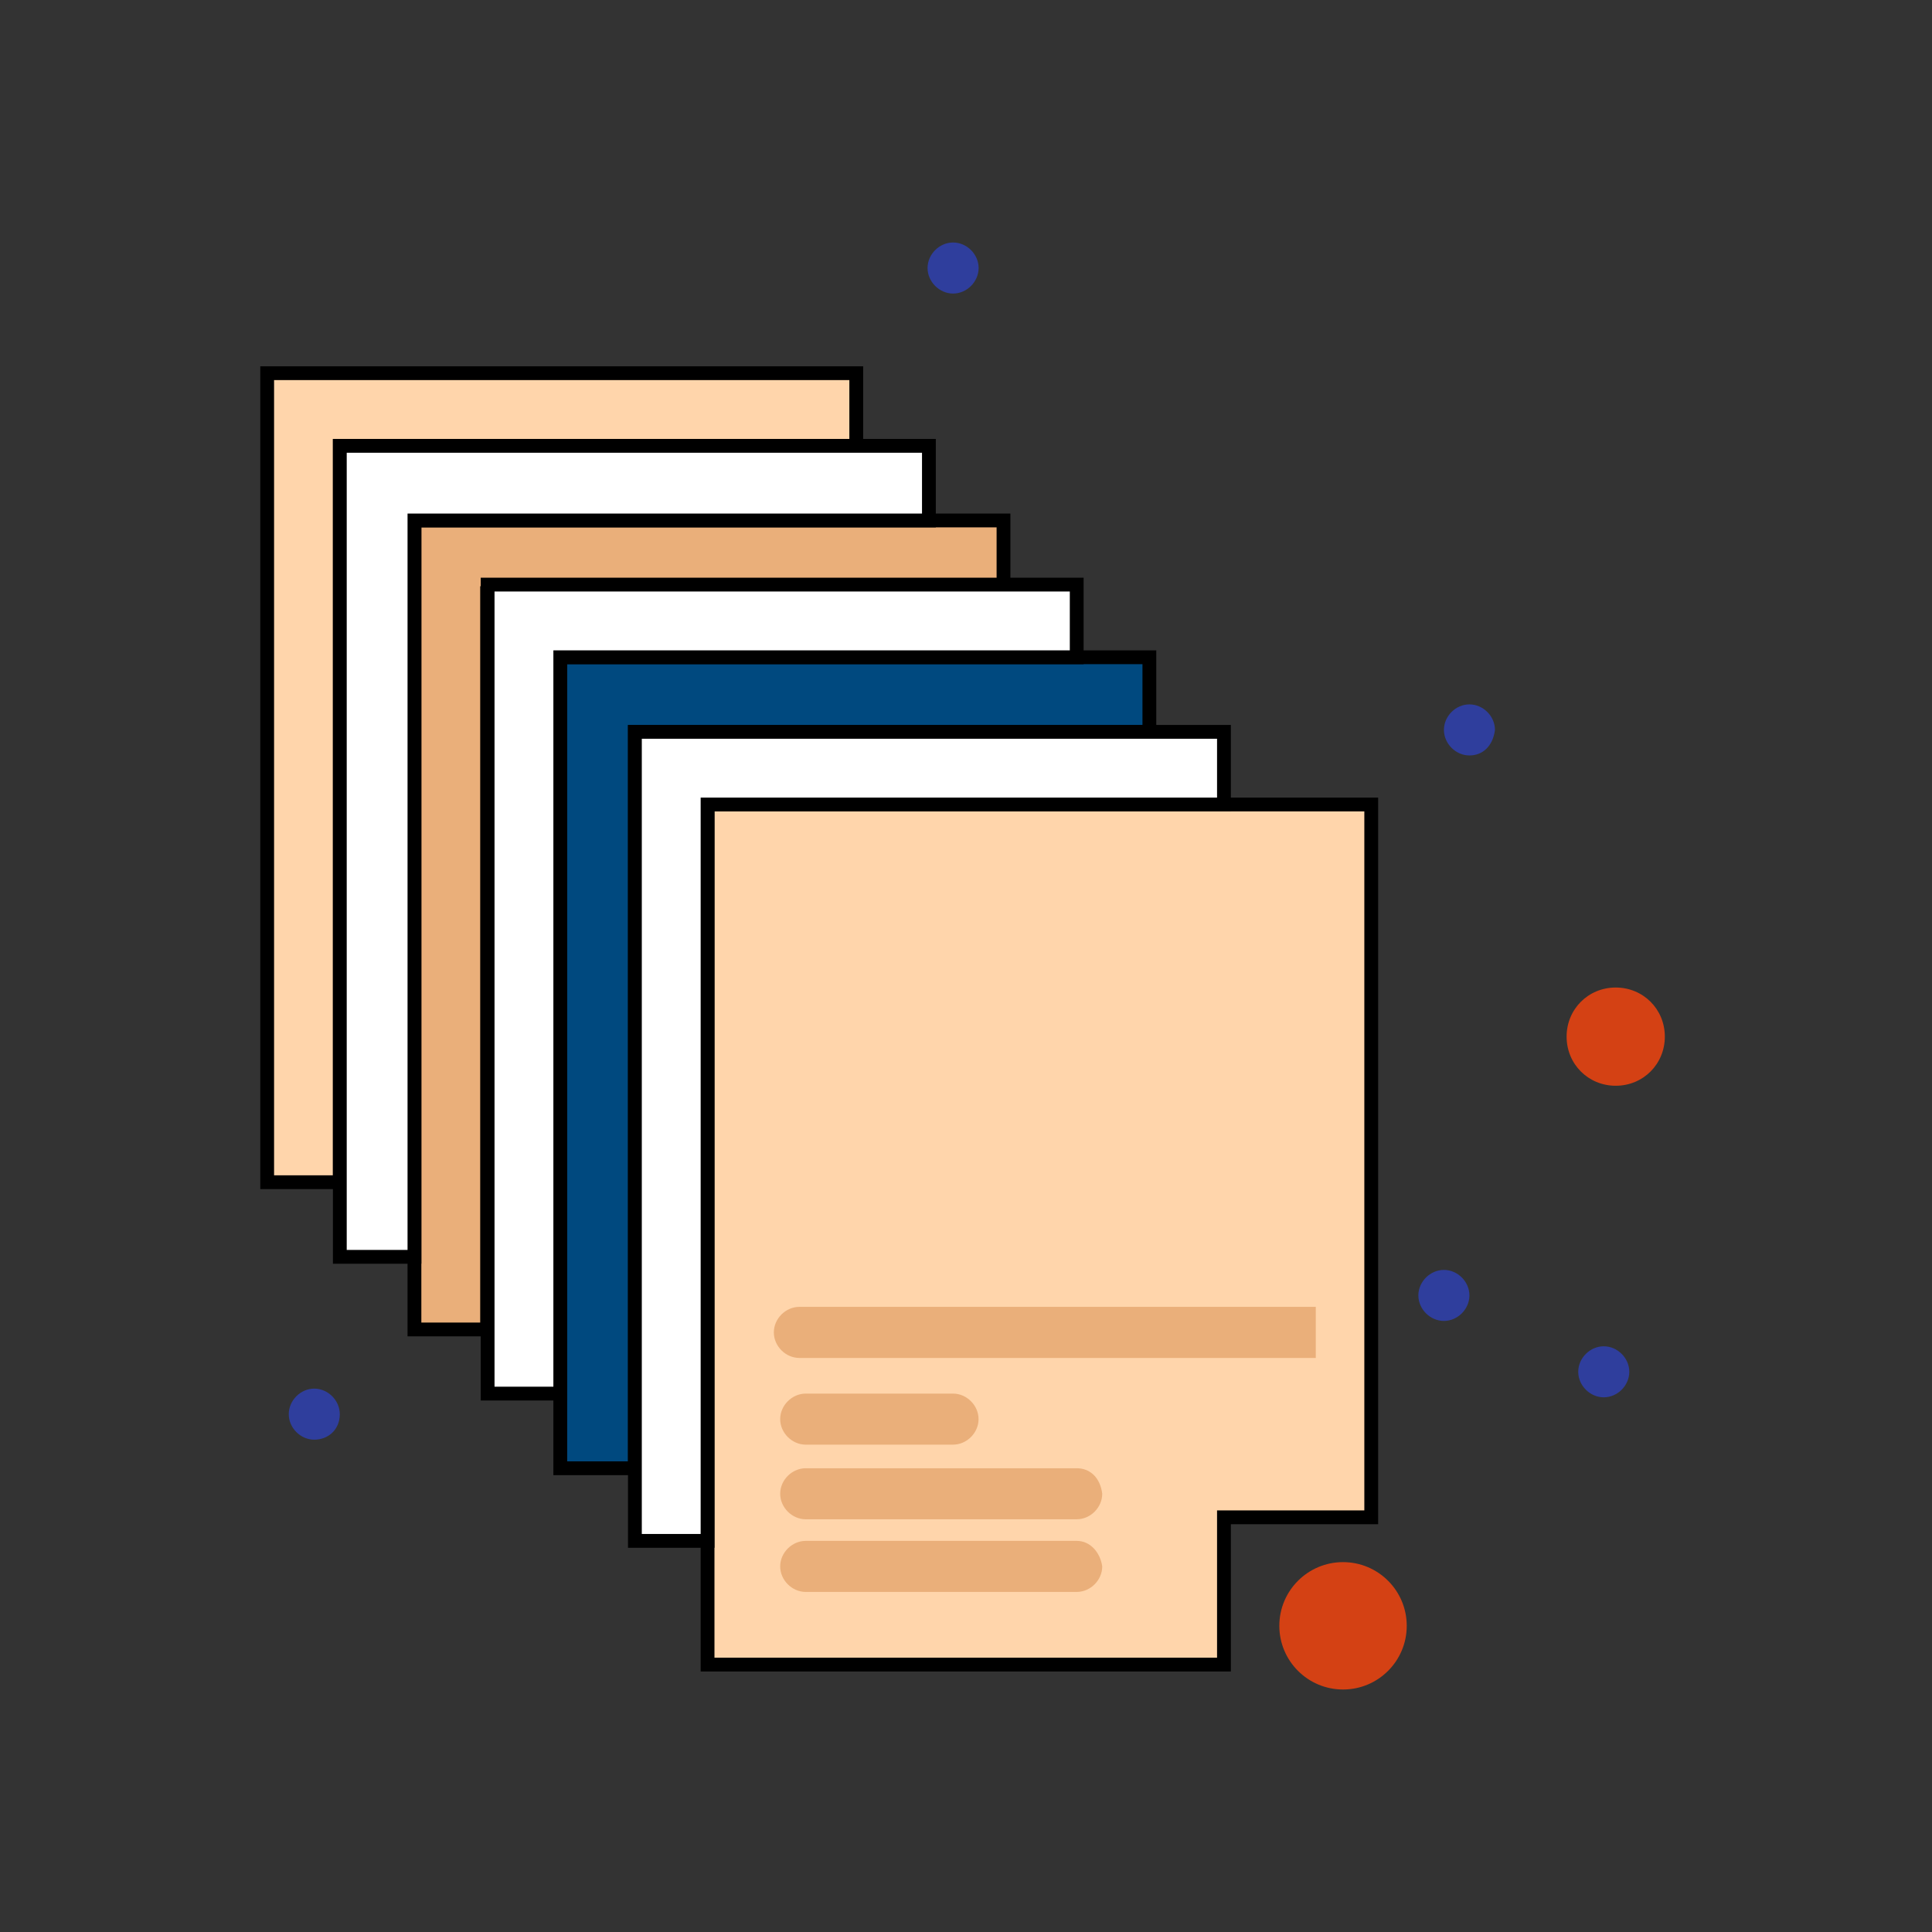 <?xml version="1.0" encoding="UTF-8"?>
<!DOCTYPE svg PUBLIC "-//W3C//DTD SVG 1.1//EN" "http://www.w3.org/Graphics/SVG/1.1/DTD/svg11.dtd">
<!-- Creator: CorelDRAW 2020 (64-Bit) -->
<svg xmlns="http://www.w3.org/2000/svg" xml:space="preserve" width="560px" height="560px" version="1.1" style="shape-rendering:geometricPrecision; text-rendering:geometricPrecision; image-rendering:optimizeQuality; fill-rule:evenodd; clip-rule:evenodd"
viewBox="0 0 560 560"
 xmlns:xlink="http://www.w3.org/1999/xlink"
 xmlns:xodm="http://www.corel.com/coreldraw/odm/2003">
 <rect x="0" y="0" width="560" height="560" fill="#333333" stroke="none"/>
 <defs>
  <style type="text/css">
   <![CDATA[
    .str1 {stroke:black;stroke-width:4;stroke-miterlimit:10}
    .str2 {stroke:black;stroke-width:4;stroke-miterlimit:10}
    .str0 {stroke:black;stroke-width:4;stroke-miterlimit:10}
    .fil4 {fill:#00497F;fill-rule:nonzero}
    .fil5 {fill:#2F3E9D;fill-rule:nonzero}
    .fil3 {fill:#D44114;fill-rule:nonzero}
    .fil0 {fill:#EAAF7A;fill-rule:nonzero}
    .fil1 {fill:#FFD5AB;fill-rule:nonzero}
    .fil2 {fill:white;fill-rule:nonzero}
   ]]>
  </style>
 </defs>
 <g id="Слой_x0020_1">
  <polygon class="fil0 str0" points="290.87,171.92 290.87,150.86 120.13,150.86 120.13,385.35 141.19,385.35 141.19,171.92 "/>
  <polygon class="fil1 str0" points="248.19,129.23 248.19,108.17 77.44,108.17 77.44,342.67 98.5,342.67 98.5,129.23 "/>
  <polygon class="fil2 str0" points="269.25,150.86 269.25,129.23 98.5,129.23 98.5,364.3 120.13,364.3 120.13,150.86 "/>
  <polygon class="fil1 str1" points="354.77,439.8 354.77,482.49 205.09,482.49 205.09,233.19 397.46,233.19 397.46,439.8 "/>
  <path class="fil3" d="M468.32 314.71c7.97,0 14.24,-6.27 14.24,-14.24 0,-7.96 -6.27,-14.23 -14.24,-14.23 -7.96,0 -14.23,6.27 -14.23,14.23 0,7.97 6.27,14.24 14.23,14.24z"/>
  <path class="fil3" d="M389.29 489.71c10.2,0 18.46,-8.26 18.46,-18.46 0,-10.19 -8.26,-18.46 -18.46,-18.46 -10.2,0 -18.47,8.27 -18.47,18.46 0,10.2 8.27,18.46 18.47,18.46z"/>
  <polygon class="fil4 str2" points="333.15,212.13 333.15,190.51 162.4,190.51 162.4,425.58 184.03,425.58 184.03,212.13 "/>
  <polygon class="fil2 str2" points="354.77,233.19 354.77,212.13 184.03,212.13 184.03,446.63 205.09,446.63 205.09,233.19 "/>
  <path class="fil5" d="M425.92 218.97c-3.98,0 -7.39,-3.42 -7.39,-7.4 0,-3.99 3.41,-7.4 7.39,-7.4 3.98,0 7.4,3.41 7.4,7.4 -0.57,4.55 -3.42,7.4 -7.4,7.4z"/>
  <path class="fil5" d="M425.92 375.48c0,3.99 -3.41,7.4 -7.39,7.4 -3.99,0 -7.41,-3.41 -7.41,-7.4 0,-3.98 3.42,-7.39 7.41,-7.39 3.98,0 7.39,3.41 7.39,7.39z"/>
  <path class="fil5" d="M472.26 397.62c0,3.99 -3.42,7.4 -7.4,7.4 -3.99,0 -7.4,-3.41 -7.4,-7.4 0,-3.98 3.41,-7.39 7.4,-7.39 3.98,0 7.4,3.41 7.4,7.39z"/>
  <path class="fil5" d="M91.09 417.3c-3.98,0 -7.39,-3.41 -7.39,-7.4 0,-3.98 3.41,-7.4 7.39,-7.4 3.99,0 7.4,3.42 7.4,7.4 0,4.55 -3.41,7.4 -7.4,7.4z"/>
  <path class="fil5" d="M276.26 85.09c-3.99,0 -7.4,-3.42 -7.4,-7.41 0,-3.98 3.41,-7.39 7.4,-7.39 3.99,0 7.4,3.41 7.4,7.39 0,3.99 -3.41,7.41 -7.4,7.41z"/>
  <path class="fil0" d="M312.09 446.63l-78.54 0c-3.98,0 -7.41,3.42 -7.41,7.4 0,3.98 3.43,7.4 7.41,7.4l78.54 0c3.99,0 7.4,-3.42 7.4,-7.4 -0.57,-3.98 -3.41,-7.4 -7.4,-7.4z"/>
  <path class="fil0" d="M312.09 425.58l-78.54 0c-3.98,0 -7.41,3.41 -7.41,7.39 0,3.98 3.43,7.4 7.41,7.4l78.54 0c3.99,0 7.4,-3.42 7.4,-7.4 -0.57,-4.55 -3.41,-7.39 -7.4,-7.39z"/>
  <path class="fil0" d="M276.24 403.94l-42.69 0c-3.98,0 -7.41,3.42 -7.41,7.4 0,3.99 3.43,7.4 7.41,7.4l42.69 0c3.98,0 7.4,-3.41 7.4,-7.4 0,-3.98 -3.42,-7.4 -7.4,-7.4z"/>
  <path class="fil0" d="M381.39 393.61l-149.68 0c-3.99,0 -7.41,-3.42 -7.41,-7.41 0,-3.98 3.42,-7.4 7.41,-7.4l149.68 0 0 14.81z"/>
  <polygon class="fil2 str2" points="312.09,190.51 312.09,169.45 141.34,169.45 141.34,403.94 162.4,403.94 162.4,190.51 "/>
 </g>
</svg>
